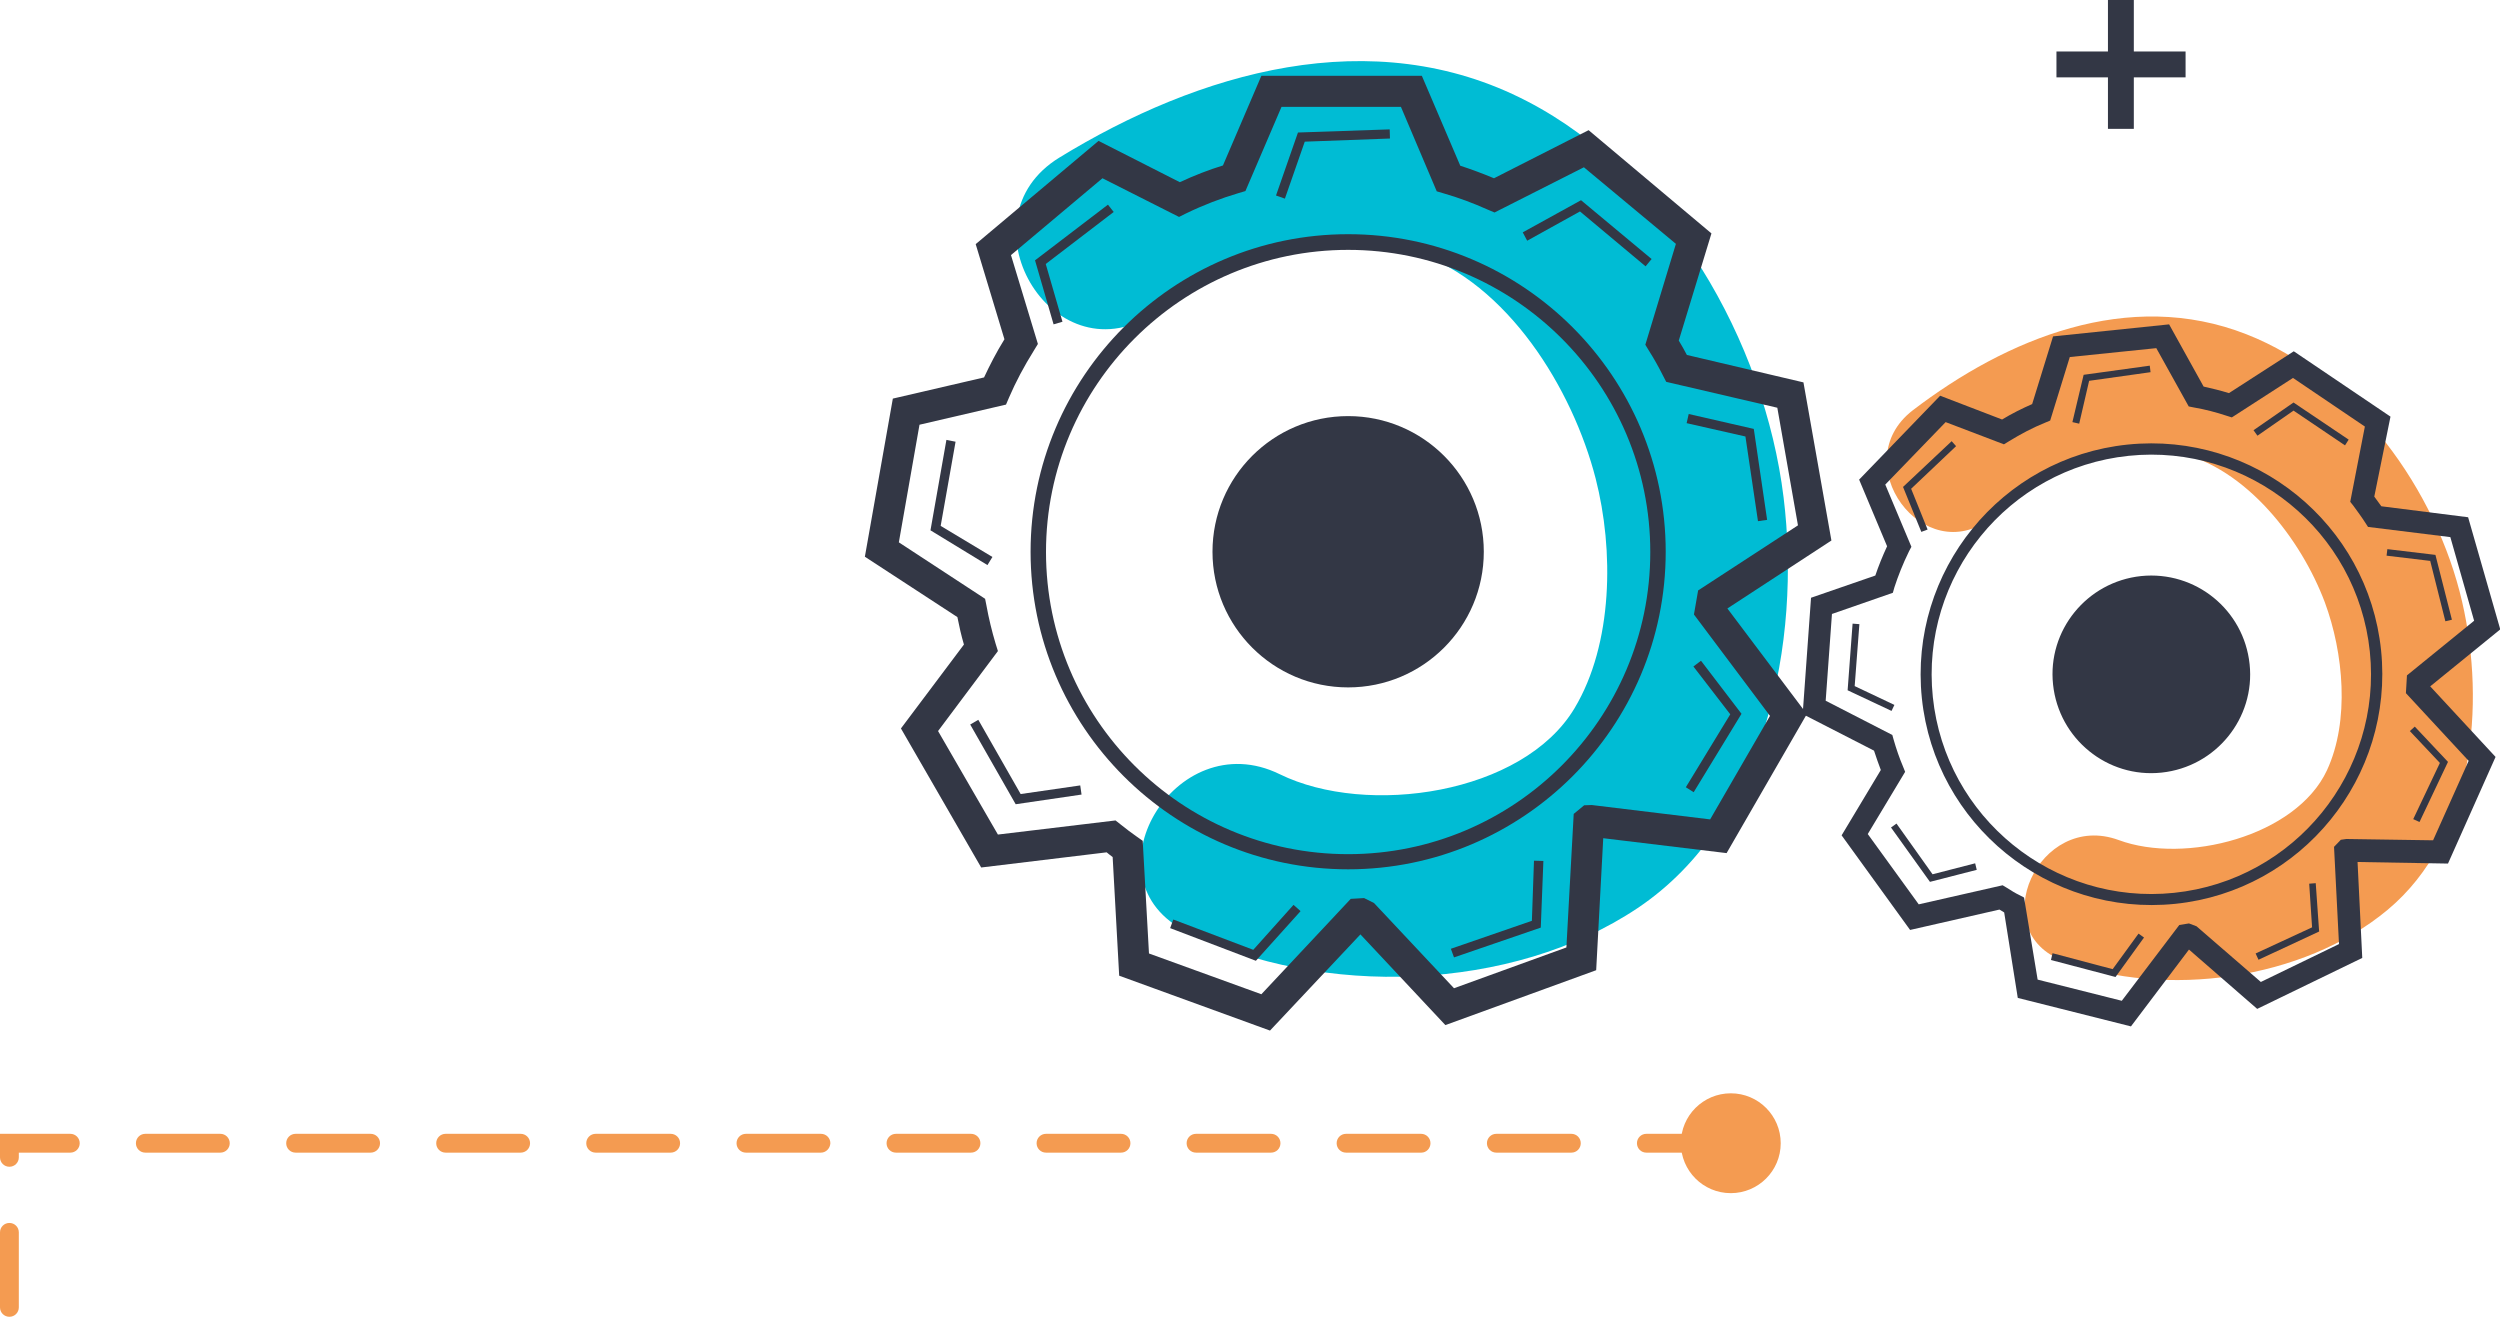 <svg version="1.1" xmlns="http://www.w3.org/2000/svg" xmlns:xlink="http://www.w3.org/1999/xlink" x="0px" y="0px" width="95.65px"
	 height="50.38px" viewBox="0 0 95.65 50.38" style="overflow:visible;enable-background:new 0 0 95.65 50.38;"
	 xml:space="preserve">
<style type="text/css">
	.st0{fill:#00BCD4;}
	.st1{fill:#333745;}
	.st2{fill:#F49B51;}
</style>
<defs>
</defs>
<g>
	<g>
		<g>
			<path class="st0" d="M44.06,12.06c2.93-1.79,6.56-3.59,10.1-2.41c3.53,1.18,6.01,5.24,6.89,8.66c0.7,2.73,0.67,6.32-0.81,8.79
				c-1.97,3.29-7.94,4.16-11.28,2.52c-4.02-1.97-7.57,4.05-3.53,6.04c5.11,2.51,12.41,2.31,17.23-0.92
				c4.92-3.3,6.26-10.2,5.58-15.71c-0.73-5.95-4.36-12.34-9.82-15.16C52.5,0.8,45.85,2.77,40.53,6.03
				C36.7,8.38,40.21,14.42,44.06,12.06L44.06,12.06z"/>
		</g>
		<circle class="st1" cx="51.58" cy="21.11" r="5.19"/>
		<g>
			<path class="st1" d="M48.59,39.43l-5.77-2.1l-0.25-4.54c-0.08-0.06-0.16-0.12-0.23-0.18l-4.8,0.58l-3.07-5.32l2.41-3.21
				c-0.1-0.34-0.18-0.69-0.25-1.05l-3.54-2.31l1.07-6.05l3.49-0.81c0.22-0.47,0.47-0.96,0.78-1.46l-1.1-3.64l4.7-3.95l3.11,1.58
				c0.56-0.26,1.1-0.47,1.65-0.64l1.47-3.43h6.14l1.47,3.44c0.43,0.14,0.86,0.3,1.29,0.48l3.62-1.84l4.7,3.95l-1.25,4.1
				c0.11,0.18,0.21,0.36,0.31,0.55L69,14.63l1.07,6.05l-3.98,2.6l3.04,4.04l-3.07,5.32l-4.72-0.57l-0.27,5.05l-5.77,2.1l-3.25-3.47
				L48.59,39.43z M43.96,36.48l4.3,1.56l3.42-3.65l0.51-0.03l0.38,0.19l3.06,3.26l4.3-1.56l0.28-5.11l0.4-0.33l0.29-0.01l4.53,0.55
				l2.29-3.96l-2.91-3.88l0.16-0.92l3.82-2.49l-0.79-4.5l-4.25-0.99l-0.13-0.25c-0.16-0.32-0.34-0.64-0.53-0.94l-0.14-0.23
				l1.17-3.86L60.6,6.4l-3.42,1.73l-0.26-0.11c-0.56-0.25-1.12-0.46-1.68-0.62l-0.27-0.08L53.6,4.09h-4.57l-1.38,3.22l-0.27,0.08
				c-0.67,0.2-1.33,0.45-2.01,0.78l-0.26,0.13l-2.93-1.48l-3.5,2.94l1.03,3.4l-0.14,0.23c-0.4,0.64-0.71,1.23-0.96,1.81l-0.12,0.28
				l-3.31,0.77l-0.79,4.5l3.3,2.16l0.05,0.25c0.09,0.5,0.21,0.99,0.35,1.46l0.09,0.29l-2.29,3.06l2.29,3.96l4.5-0.54l0.19,0.15
				c0.24,0.19,0.42,0.33,0.61,0.46l0.24,0.17L43.96,36.48z"/>
		</g>
		<g>
			<path class="st1" d="M51.58,33.26c-6.7,0-12.15-5.45-12.15-12.15c0-6.7,5.45-12.15,12.15-12.15c6.7,0,12.15,5.45,12.15,12.15
				C63.73,27.81,58.28,33.26,51.58,33.26z M51.58,9.56c-6.37,0-11.56,5.18-11.56,11.56s5.18,11.56,11.56,11.56
				c6.37,0,11.56-5.18,11.56-11.56S57.95,9.56,51.58,9.56z"/>
		</g>
	</g>
	<g>
		<polygon class="st1" points="37.78,21.62 35.6,20.29 36.21,16.83 36.56,16.9 35.99,20.12 37.97,21.31 		"/>
	</g>
	<g>
		<polygon class="st1" points="38.86,30.77 37.12,27.72 37.43,27.54 39.05,30.38 41.33,30.05 41.38,30.4 		"/>
	</g>
	<g>
		<polygon class="st1" points="48.05,36.76 44.77,35.51 44.89,35.18 47.95,36.34 49.49,34.62 49.76,34.86 		"/>
	</g>
	<g>
		<polygon class="st1" points="55.63,36.63 55.51,36.3 58.61,35.23 58.69,32.93 59.05,32.94 58.95,35.49 		"/>
	</g>
	<g>
		<polygon class="st1" points="64.8,30.31 64.5,30.12 66.2,27.33 64.79,25.5 65.08,25.28 66.63,27.31 		"/>
	</g>
	<g>
		<polygon class="st1" points="67.26,19.94 66.78,16.7 64.53,16.19 64.61,15.84 67.1,16.41 67.61,19.89 		"/>
	</g>
	<g>
		<polygon class="st1" points="62.96,10.19 60.45,8.09 58.43,9.21 58.26,8.89 60.49,7.66 63.19,9.91 		"/>
	</g>
	<g>
		<polygon class="st1" points="49.16,7.6 48.82,7.48 49.66,5.07 53.17,4.95 53.18,5.3 49.92,5.42 		"/>
	</g>
	<g>
		<polygon class="st1" points="40.31,12.41 39.6,9.96 42.39,7.83 42.61,8.11 40.01,10.1 40.65,12.31 		"/>
	</g>
</g>
<g>
	<g>
		<g>
			<g>
				<path class="st2" d="M76.19,19.82c1.98-1.52,4.48-3.09,7.12-2.51c2.64,0.59,4.74,3.34,5.64,5.74c0.71,1.92,0.96,4.52,0.08,6.42
					c-1.18,2.53-5.43,3.61-7.97,2.67c-3.06-1.12-5.17,3.5-2.1,4.63c3.89,1.43,9.15,0.74,12.39-1.96c3.31-2.76,3.76-7.85,2.85-11.79
					c-0.98-4.25-4.08-8.6-8.25-10.23c-4.51-1.77-9.17,0.16-12.77,2.91C70.59,17.7,73.59,21.82,76.19,19.82L76.19,19.82z"/>
			</g>
		</g>
		<path class="st1" d="M86.07,25.41c0.22,2.07-1.29,3.93-3.37,4.15c-2.07,0.22-3.93-1.29-4.15-3.37c-0.22-2.07,1.29-3.93,3.37-4.15
			C84,21.83,85.85,23.33,86.07,25.41z"/>
		<g>
			<path class="st1" d="M81.53,39.27l-4.33-1.09l-0.52-3.27c-0.06-0.04-0.12-0.07-0.18-0.11l-3.42,0.78l-2.62-3.62l1.5-2.5
				c-0.09-0.24-0.18-0.49-0.26-0.74l-2.73-1.4l0.32-4.45l2.46-0.85c0.12-0.36,0.27-0.73,0.45-1.12l-1.07-2.55l3.1-3.21l2.37,0.91
				c0.38-0.23,0.76-0.42,1.15-0.59l0.8-2.59l4.44-0.46l1.32,2.38c0.32,0.07,0.64,0.15,0.97,0.25l2.48-1.6l3.7,2.5L90.84,19
				c0.09,0.12,0.18,0.25,0.27,0.37l3.32,0.42l1.23,4.29l-2.68,2.18l2.5,2.7l-1.82,4.08l-3.46-0.06l0.18,3.67l-4.02,1.95l-2.61-2.27
				L81.53,39.27z M77.96,37.48l3.22,0.81l2.2-2.9l0.37-0.06l0.29,0.11l2.46,2.13l2.99-1.45L89.3,32.4l0.26-0.27l0.21-0.03l3.32,0.05
				l1.36-3.04l-2.4-2.59l0.04-0.68l2.57-2.09l-0.91-3.2l-3.15-0.39l-0.11-0.17c-0.14-0.22-0.3-0.43-0.45-0.64l-0.12-0.15l0.56-2.88
				l-2.75-1.86l-2.34,1.51l-0.19-0.06c-0.42-0.14-0.85-0.25-1.26-0.32l-0.2-0.04l-1.24-2.23l-3.31,0.34l-0.75,2.43l-0.19,0.08
				c-0.47,0.19-0.93,0.43-1.4,0.72l-0.18,0.11l-2.23-0.85l-2.31,2.39l1,2.38l-0.09,0.17c-0.24,0.49-0.42,0.95-0.56,1.38l-0.06,0.21
				l-2.33,0.81l-0.24,3.32l2.55,1.31l0.05,0.18c0.1,0.35,0.22,0.7,0.36,1.03l0.08,0.2l-1.43,2.38l1.95,2.69l3.21-0.73l0.15,0.09
				c0.19,0.12,0.33,0.21,0.48,0.28l0.19,0.1L77.96,37.48z"/>
		</g>
		<g>
			<path class="st1" d="M83.23,34.58c-4.85,0.5-9.2-3.03-9.7-7.87c-0.5-4.85,3.03-9.2,7.87-9.7c4.85-0.5,9.2,3.03,9.7,7.87
				C91.6,29.73,88.07,34.08,83.23,34.58z M81.44,17.44c-4.61,0.48-7.97,4.62-7.49,9.23c0.48,4.61,4.62,7.97,9.23,7.49
				c4.61-0.48,7.97-4.62,7.49-9.23C90.19,20.32,86.05,16.96,81.44,17.44z"/>
		</g>
	</g>
	<g>
		<polygon class="st1" points="72.37,27.2 70.69,26.41 70.88,23.86 71.14,23.88 70.96,26.25 72.48,26.97 		"/>
	</g>
	<g>
		<polygon class="st1" points="73.84,33.74 72.35,31.66 72.56,31.51 73.94,33.45 75.57,33.03 75.63,33.28 		"/>
	</g>
	<g>
		<polygon class="st1" points="80.94,37.38 78.47,36.73 78.53,36.47 80.83,37.08 81.82,35.72 82.03,35.87 		"/>
	</g>
	<g>
		<polygon class="st1" points="86.41,36.72 86.3,36.48 88.46,35.48 88.35,33.81 88.6,33.79 88.73,35.64 		"/>
	</g>
	<g>
		<polygon class="st1" points="92.57,31.45 92.33,31.34 93.35,29.19 92.2,27.97 92.39,27.8 93.66,29.15 		"/>
	</g>
	<g>
		<polygon class="st1" points="93.56,23.77 92.98,21.46 91.31,21.26 91.34,21.01 93.18,21.23 93.81,23.71 		"/>
	</g>
	<g>
		<polygon class="st1" points="89.72,17.04 87.75,15.71 86.37,16.67 86.22,16.46 87.75,15.4 89.86,16.82 		"/>
	</g>
	<g>
		<polygon class="st1" points="79.55,16.21 79.29,16.15 79.72,14.34 82.25,13.99 82.28,14.24 79.93,14.57 		"/>
	</g>
	<g>
		<polygon class="st1" points="73.51,20.35 72.81,18.63 74.67,16.88 74.84,17.07 73.12,18.7 73.75,20.26 		"/>
	</g>
</g>
<path class="st2" d="M68.13,43.74c0,1.06-0.86,1.91-1.91,1.91c-1.06,0-1.91-0.86-1.91-1.91c0-1.06,0.86-1.91,1.91-1.91
	C67.28,41.83,68.13,42.69,68.13,43.74z"/>
<g>
	<g>
		<path class="st2" d="M0.36,50.38c-0.2,0-0.36-0.16-0.36-0.36v-2.87c0-0.2,0.16-0.36,0.36-0.36c0.2,0,0.36,0.16,0.36,0.36v2.87
			C0.72,50.22,0.56,50.38,0.36,50.38z M0.36,44.64c-0.2,0-0.36-0.16-0.36-0.36v-0.9h2.69c0.2,0,0.36,0.16,0.36,0.36
			c0,0.2-0.16,0.36-0.36,0.36H0.72v0.18C0.72,44.48,0.56,44.64,0.36,44.64z M64.61,44.1h-1.62c-0.2,0-0.36-0.16-0.36-0.36
			c0-0.2,0.16-0.36,0.36-0.36h1.62c0.2,0,0.36,0.16,0.36,0.36C64.96,43.94,64.8,44.1,64.61,44.1z M60.12,44.1h-2.87
			c-0.2,0-0.36-0.16-0.36-0.36c0-0.2,0.16-0.36,0.36-0.36h2.87c0.2,0,0.36,0.16,0.36,0.36C60.48,43.94,60.32,44.1,60.12,44.1z
			 M54.38,44.1H51.5c-0.2,0-0.36-0.16-0.36-0.36c0-0.2,0.16-0.36,0.36-0.36h2.87c0.2,0,0.36,0.16,0.36,0.36
			C54.73,43.94,54.57,44.1,54.38,44.1z M48.63,44.1h-2.87c-0.2,0-0.36-0.16-0.36-0.36c0-0.2,0.16-0.36,0.36-0.36h2.87
			c0.2,0,0.36,0.16,0.36,0.36C48.99,43.94,48.83,44.1,48.63,44.1z M42.89,44.1h-2.87c-0.2,0-0.36-0.16-0.36-0.36
			c0-0.2,0.16-0.36,0.36-0.36h2.87c0.2,0,0.36,0.16,0.36,0.36C43.25,43.94,43.09,44.1,42.89,44.1z M37.15,44.1h-2.87
			c-0.2,0-0.36-0.16-0.36-0.36c0-0.2,0.16-0.36,0.36-0.36h2.87c0.2,0,0.36,0.16,0.36,0.36C37.51,43.94,37.35,44.1,37.15,44.1z
			 M31.41,44.1h-2.87c-0.2,0-0.36-0.16-0.36-0.36c0-0.2,0.16-0.36,0.36-0.36h2.87c0.2,0,0.36,0.16,0.36,0.36
			C31.76,43.94,31.6,44.1,31.41,44.1z M25.66,44.1h-2.87c-0.2,0-0.36-0.16-0.36-0.36c0-0.2,0.16-0.36,0.36-0.36h2.87
			c0.2,0,0.36,0.16,0.36,0.36C26.02,43.94,25.86,44.1,25.66,44.1z M19.92,44.1h-2.87c-0.2,0-0.36-0.16-0.36-0.36
			c0-0.2,0.16-0.36,0.36-0.36h2.87c0.2,0,0.36,0.16,0.36,0.36C20.28,43.94,20.12,44.1,19.92,44.1z M14.18,44.1h-2.87
			c-0.2,0-0.36-0.16-0.36-0.36c0-0.2,0.16-0.36,0.36-0.36h2.87c0.2,0,0.36,0.16,0.36,0.36C14.54,43.94,14.38,44.1,14.18,44.1z
			 M8.43,44.1H5.56c-0.2,0-0.36-0.16-0.36-0.36c0-0.2,0.16-0.36,0.36-0.36h2.87c0.2,0,0.36,0.16,0.36,0.36
			C8.79,43.94,8.63,44.1,8.43,44.1z"/>
	</g>
</g>
<g>
	<g>
		<rect x="80.65" class="st1" width="0.99" height="4.93"/>
	</g>
	<g>
		<rect x="78.68" y="1.97" class="st1" width="4.94" height="0.99"/>
	</g>
</g>
</svg>

